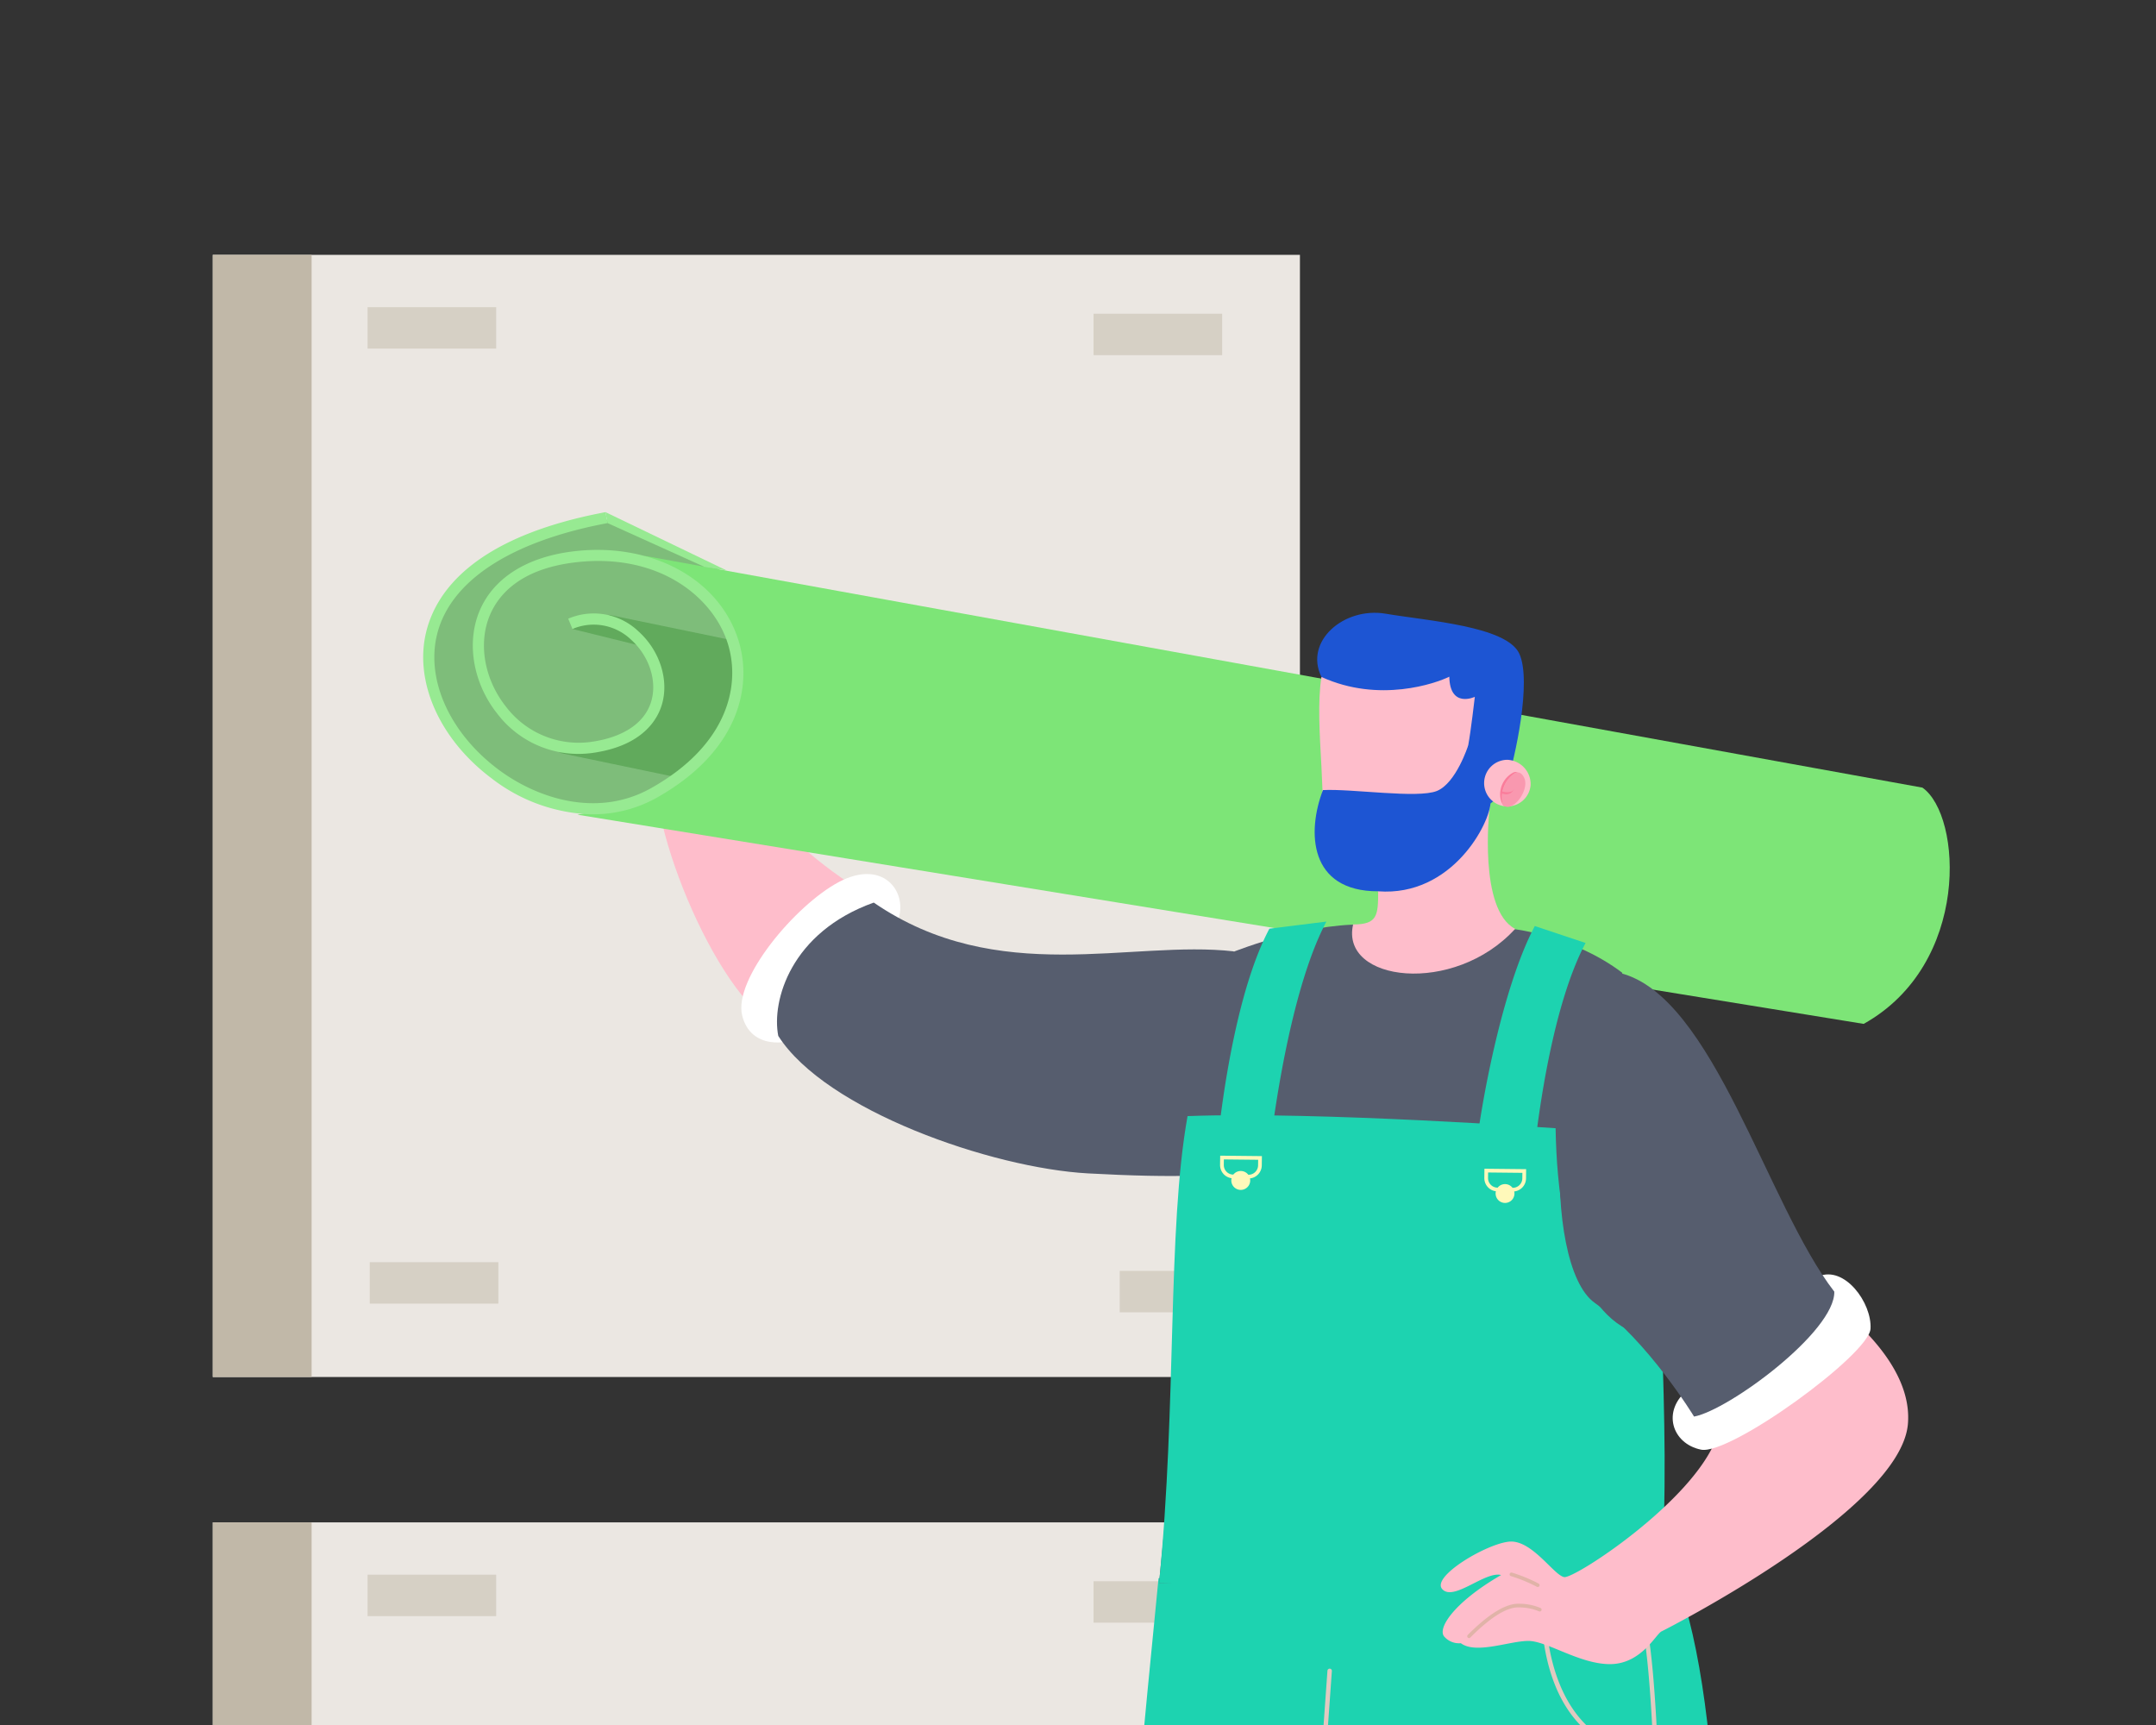 <svg id="Layer_1" data-name="Layer 1" xmlns="http://www.w3.org/2000/svg" xmlns:xlink="http://www.w3.org/1999/xlink" viewBox="0 0 500 400"><rect x="0" y="0" width="500" height="400" fill="#333333" stroke="none"/><defs><style>.cls-1{fill:none;}.cls-2{clip-path:url(#clip-path);}.cls-3{fill:#4fc978;}.cls-4{clip-path:url(#clip-path-2);}.cls-5{fill:#ebe7e2;}.cls-6{fill:#c1b8a8;}.cls-7{fill:#d6d0c5;}.cls-8{fill:#1dd3b0;}.cls-9{fill:#e0c9c0;}.cls-10{fill:#febdcb;}.cls-11{fill:#fff;}.cls-12{fill:#565d6e;}.cls-13{fill:#7ebd7a;}.cls-14{fill:#459840;opacity:0.51;isolation:isolate;}.cls-15{fill:#7de577;}.cls-16{fill:#97ea92;}.cls-17{fill:#fff9ba;}.cls-18{fill:#e0b3a8;}.cls-19{fill:#1d55d3;}.cls-20{fill:#f998af;}.cls-21{fill:#fa7d9b;}</style><clipPath id="clip-path"><rect class="cls-1" x="11.774" y="-477.593" width="476.453" height="359.396"/></clipPath><clipPath id="clip-path-2"><rect class="cls-1" x="13.5" y="44.336" width="475.5" height="356.361"/></clipPath></defs><g class="cls-2"><g id="Groupe_7180" data-name="Groupe 7180"><g id="Groupe_7179" data-name="Groupe 7179"><g id="Groupe_6944" data-name="Groupe 6944"><g id="Groupe_6943" data-name="Groupe 6943"><g id="Groupe_6941" data-name="Groupe 6941"><g id="Groupe_6940" data-name="Groupe 6940"><path id="Tracé_7525" data-name="Tracé 7525" class="cls-3" d="M110.374-62.727l34.616,59.306c14.713-2.732,32.659,2.128,44.538,10.566a55.791,55.791,0,0,1,10.26,9.407c26.956-47.4,59.455-134.335-12.487-200.6C120.531-165.437,110.374-62.727,110.374-62.727Z"/></g></g></g></g></g></g></g><g class="cls-4"><g id="Groupe_de_masques_36" data-name="Groupe de masques 36"><g id="Groupe_4042" data-name="Groupe 4042"><rect id="Rectangle_2084" data-name="Rectangle 2084" class="cls-5" x="49.347" y="59.095" width="252.121" height="260.211"/><rect id="Rectangle_2085" data-name="Rectangle 2085" class="cls-6" x="49.347" y="59.095" width="22.92" height="260.211"/><rect id="Rectangle_2086" data-name="Rectangle 2086" class="cls-7" x="85.244" y="71.229" width="29.83" height="9.606"/><rect id="Rectangle_2087" data-name="Rectangle 2087" class="cls-7" x="85.75" y="292.679" width="29.83" height="9.606"/><rect id="Rectangle_2088" data-name="Rectangle 2088" class="cls-7" x="253.605" y="72.747" width="29.83" height="9.606"/><rect id="Rectangle_2089" data-name="Rectangle 2089" class="cls-7" x="259.673" y="294.701" width="29.83" height="9.606"/><rect id="Rectangle_2090" data-name="Rectangle 2090" class="cls-5" x="49.347" y="353.013" width="252.121" height="260.21"/><rect id="Rectangle_2091" data-name="Rectangle 2091" class="cls-6" x="49.347" y="353.013" width="22.92" height="260.21"/><rect id="Rectangle_2092" data-name="Rectangle 2092" class="cls-7" x="85.244" y="365.146" width="29.83" height="9.606"/><rect id="Rectangle_2094" data-name="Rectangle 2094" class="cls-7" x="253.605" y="366.664" width="29.83" height="9.606"/><path id="Tracé_6063" data-name="Tracé 6063" class="cls-8" d="M240.328,693.391h45.088l36.232-161.03,20.13,161.03h45.491c1.208-66.022,24.558-266.237,1.476-327.429H268.678C255.017,503.359,240.328,693.391,240.328,693.391Z"/><g id="Groupe_4020" data-name="Groupe 4020"><path id="Tracé_6064" data-name="Tracé 6064" class="cls-9" d="M321.648,525.629a.513.513,0,0,1-.512-.486L315.118,418.432l-8.896-2.32a.515.515,0,0,1-.384-.535l2.013-28.18a.515.515,0,0,1,1.027.073l-1.983,27.754,8.846,2.308a.513.513,0,0,1,.384.468l6.039,107.086a.516.516,0,0,1-.485.543Z"/></g><g id="Groupe_4023" data-name="Groupe 4023"><path id="Tracé_6067" data-name="Tracé 6067" class="cls-9" d="M380.694,407.003H380.643c-5.2-.508-22.246-4.428-23.276-33.505a.515.515,0,0,1,1.028-.037c.673,19.062,9.028,31.219,22.352,32.517a.515.515,0,0,1-.05,1.027Z"/></g><g id="Groupe_4024" data-name="Groupe 4024"><path id="Tracé_6068" data-name="Tracé 6068" class="cls-9" d="M381.767,680.487h-.015a.515.515,0,0,1-.5-.527c.078-2.592,7.69-259.698-.259-302.36a.515.515,0,1,1,1.005-.223l.007.036c7.97,42.769.355,299.986.277,302.578A.514.514,0,0,1,381.767,680.487Z"/></g><g id="Groupe_4028" data-name="Groupe 4028"><path id="Tracé_6069" data-name="Tracé 6069" class="cls-10" d="M198.868,206.016c-21.9-13.755-31.879-32.326-30.514-34.47s9.114-17.323,9.194-19.4-6.949-6.901-7.431-8.093.069-4.563.069-4.563c-2.003-.744-6.054.047-6.431,3.705s2.202,7.956,2.202,7.956l-12.23,20.832c-7.266,9.196,9.147,53.298,23.985,64.509C192.396,240.699,198.868,206.016,198.868,206.016Z"/><path id="Tracé_6070" data-name="Tracé 6070" class="cls-11" d="M208.422,212.932c1.94-6.379-3.749-13.763-13.857-8.418S170.019,227.065,172.126,235.511c1.976,7.925,10.708,6.642,13.24,4.983S208.422,212.932,208.422,212.932Z"/><path id="Tracé_6071" data-name="Tracé 6071" class="cls-12" d="M286.141,220.608c-23.778-2.724-54.645,8.47-83.512-11.314-19.26,6.883-23.729,22.82-22.141,30.914,10.986,17.265,49.511,30.656,71.845,31.884C333.947,276.577,287.89,255.736,286.141,220.608Z"/><path id="Tracé_6072" data-name="Tracé 6072" class="cls-10" d="M167.815,157.915c-5.836-15.951-15.562-32.684-21.397-31.125s7.392,16.342,3.112,15.952-5.642-12.645-12.255-11.088-4.279,6.42-5.061,7.591c-3.112,3.112-.389,7.591,1.556,10.698s6.614,7.004,6.614,15.174,13.423,16.146,13.423,16.146Z"/><g id="Groupe_4025" data-name="Groupe 4025"><path id="Tracé_6073" data-name="Tracé 6073" class="cls-10" d="M154.592,166.383a.499.499,0,0,1-.355-.149,9.308,9.308,0,0,0-10.332-2.522.498.498,0,0,1-.413-.906h0a10.404,10.404,0,0,1,10.754,2.069c.633-3.163,3.307-11.59,7.095-13.812a.498.498,0,0,1,.504.858c-4.006,2.352-6.679,12.838-6.759,13.927a.497.497,0,0,1-.455.535q-.02.002-.041.002Z"/></g><g id="Groupe_4026" data-name="Groupe 4026"><path id="Tracé_6074" data-name="Tracé 6074" class="cls-10" d="M143.601,151.507a.494.494,0,0,1-.415-.224c-.033-.049-3.268-4.966-6.932-12.009a.497.497,0,0,1,.882-.458c3.64,6.992,6.848,11.871,6.879,11.914a.498.498,0,0,1-.141.688A.492.492,0,0,1,143.601,151.507Z"/></g><g id="Groupe_4027" data-name="Groupe 4027"><path id="Tracé_6075" data-name="Tracé 6075" class="cls-10" d="M143.114,155.102a.508.508,0,0,1-.206-.044.498.498,0,0,1-.247-.659c2.03-4.466,4.912-5.028,5.033-5.05a.502.502,0,0,1,.577.403.497.497,0,0,1-.401.577l-.001 0c-.021,0-2.506.527-4.304,4.483A.496.496,0,0,1,143.114,155.102Z"/></g></g><g id="Groupe_4031" data-name="Groupe 4031"><path id="Tracé_6076" data-name="Tracé 6076" class="cls-13" d="M139.559,120.027c-.379-.015-22.594,5.183-30.591,12.336s-12.23,18.366-8.329,28.387,13.454,24.566,32.354,26.446,42.068-1.76,43.691-4.478,7.607-32.59,6.666-34.397-17.177-16.742-17.177-16.742Z"/><path id="Tracé_6077" data-name="Tracé 6077" class="cls-14" d="M141.082,142.54l35.573,7.345-9.359,27.271-4.85,4.236-32.872-6.859,9.911-1.128,7.591-3.243s4.064-3.634,4.336-4.13a41.445,41.445,0,0,0,1.764-6.255c-.105-.384-1.326-4.859-1.312-5.238s-3.322-5.57-3.322-5.57Z"/><path id="Tracé_6078" data-name="Tracé 6078" class="cls-14" d="M132.765,145.853l15.374,3.796s-1.723-2.847-2.087-3.244-6.853-2.611-6.853-2.611-3.423.182-3.615.237S132.765,145.853,132.765,145.853Z"/><path id="Tracé_6079" data-name="Tracé 6079" class="cls-15" d="M133.902,188.913l298.306,48.51c24.834-13.864,22.818-48.35,13.626-54.784l-296.37-53.748s12.367,7.192,14.778,10.195,6.596,12.404,6.613,15.182-.325,10.627-2.176,13.074-6.505,8.212-7.298,9.067-10.85,8.933-14.426,9.805S133.902,188.913,133.902,188.913Z"/><g id="Groupe_4030" data-name="Groupe 4030"><g id="Groupe_4029" data-name="Groupe 4029"><path id="Tracé_6080" data-name="Tracé 6080" class="cls-16" d="M136.115,188.792a39.768,39.768,0,0,1-22.128-8.319c-11.923-8.948-17.893-22.171-15.208-33.687,2.249-9.642,11.298-22.331,41.646-28.028l.476,2.54c-22.607,4.244-36.67,13.505-39.603,26.074-2.452,10.519,3.138,22.701,14.242,31.034,8.944,6.712,22.959,11.38,35.47,4.344,17.939-10.09,20.889-24.106,17.666-33.86-3.505-10.61-16.139-20.905-35.631-18.442-12.604,1.594-17.568,7.614-19.512,12.384-2.657,6.517-1.16,14.773,3.806,21.034a21.18,21.18,0,0,0,20.348,8.074c7.169-1.143,11.908-4.449,13.344-9.31,1.408-4.768-.478-10.517-4.691-14.307a12.512,12.512,0,0,0-13.577-2.47l-.989-2.387a15.01,15.01,0,0,1,16.292,2.936c4.94,4.442,7.126,11.257,5.441,16.96-1.004,3.399-4.341,9.364-15.414,11.129a23.694,23.694,0,0,1-22.784-9.02c-5.539-6.979-7.178-16.248-4.174-23.617,3.116-7.645,10.78-12.607,21.581-13.973,17.937-2.271,33.732,6.037,38.409,20.196,3.545,10.73.452,26.064-18.853,36.922A30.294,30.294,0,0,1,136.115,188.792Z"/></g></g><path id="Tracé_6081" data-name="Tracé 6081" class="cls-16" d="M140.898,121.297,163.402,131.464l5.154.835L140.423,118.757Z"/></g><path id="Tracé_6082" data-name="Tracé 6082" class="cls-12" d="M351.106,215.441l-37.577-1.025c-14.532.659-29.404,7.064-29.404,7.064-4.436,8.494-8.013,72.049-15.324,145.573l115.41-1.874c5.949-76.319-8.029-139.636-8.029-139.636C364.891,217.003,351.106,215.441,351.106,215.441Z"/><path id="Tracé_6083" data-name="Tracé 6083" class="cls-8" d="M275.407,258.806c-4.76,26.549-2.443,66.414-6.605,108.244l116.328-.389c1.514-19.433.818-39.503.309-56.42-15.877-.252-24.176-18.473-24.679-48.621C360.756,261.62,305.993,257.664,275.407,258.806Z"/><path id="Tracé_6084" data-name="Tracé 6084" class="cls-8" d="M294.385,215.35c-7.585,14.302-10.906,39.173-11.978,49.131a3.82,3.82,0,0,0,3.865,4.23l4.626-.078a3.816,3.816,0,0,0,3.728-3.349c1.16-9.41,5.087-36.704,12.979-51.586Z"/><path id="Tracé_6085" data-name="Tracé 6085" class="cls-8" d="M355.94,214.73c-7.73,14.577-12.603,42.173-13.697,52.253a4.153,4.153,0,0,0,3.506,4.552l5.224-.116a4.154,4.154,0,0,0,4.741-3.469q.014-.093.025-.187c1.074-9.971,4.397-34.817,11.975-49.107Z"/><g id="Groupe_4033" data-name="Groupe 4033"><g id="Groupe_4032" data-name="Groupe 4032"><path id="Tracé_6086" data-name="Tracé 6086" class="cls-17" d="M282.975,267.981l-.027,2.148a3.07,3.07,0,0,0,3.038,3.102l3.532.037a3.068,3.068,0,0,0,3.102-3.034l0-.002.028-2.148Zm8.789,2.237a2.214,2.214,0,0,1-2.233,2.187l-3.532-.037a2.214,2.214,0,0,1-2.187-2.233l.014-1.285,7.952.084Z"/><path id="Tracé_6087" data-name="Tracé 6087" class="cls-17" d="M289.936,273.731a2.191,2.191,0,1,1,0-.007Z"/></g></g><g id="Groupe_4034" data-name="Groupe 4034"><path id="Tracé_6088" data-name="Tracé 6088" class="cls-17" d="M344.255,271.01l-.023,2.145a3.07,3.07,0,0,0,3.037,3.103h0l3.532.037a3.07,3.07,0,0,0,3.102-3.038l.023-2.144Zm8.789,2.238a2.214,2.214,0,0,1-2.233,2.187l-3.533-.038a2.214,2.214,0,0,1-2.186-2.233l.013-1.285,7.953.084Z"/><path id="Tracé_6089" data-name="Tracé 6089" class="cls-17" d="M351.217,276.761a2.183,2.183,0,1,1,0-.005Z"/></g><g id="Groupe_4039" data-name="Groupe 4039"><path id="Tracé_6090" data-name="Tracé 6090" class="cls-10" d="M398.089,333.404c-5.436,14.761-32.938,32.71-35.335,32.3s-7.486-8.677-12.718-8.224-18.198,8.1-15.558,11.018,9.944-4.243,13.646-3.274c-11.198,6.494-15.023,12.652-13.056,14.416a4.541,4.541,0,0,0,3.714,1.391c3.505,2.616,11.269-.513,15.642-.527s12.089,5.512,19.174,5.377,10.438-6.959,11.72-7.582,55.427-28.196,57.144-48.077S412.099,293.426,412.099,293.426Z"/><path id="Tracé_6091" data-name="Tracé 6091" class="cls-11" d="M421.746,295.971c6.041-2.556,12.4,6.153,12.049,12.146S401.197,337.522,394.481,336.15s-9.227-8.974-2.995-13.962S421.746,295.971,421.746,295.971Z"/><path id="Tracé_6092" data-name="Tracé 6092" class="cls-12" d="M375.728,225.636c-16.7,12.531-18.307,67.615-5.918,76.456s23.062,26.39,23.062,26.39c8.108-1.53,32.74-19.741,32.523-28.97C409.788,279.356,397.341,230.973,375.728,225.636Z"/><g id="Groupe_4036" data-name="Groupe 4036"><g id="Groupe_4035" data-name="Groupe 4035"><path id="Tracé_6093" data-name="Tracé 6093" class="cls-18" d="M356.539,367.987a.422.422,0,0,1-.129-.044,35.471,35.471,0,0,0-5.991-2.461.424.424,0,1,1,.231-.815h0A35.775,35.775,0,0,1,356.81,367.197a.422.422,0,0,1-.271.792Z"/></g></g><g id="Groupe_4038" data-name="Groupe 4038"><g id="Groupe_4037" data-name="Groupe 4037"><path id="Tracé_6094" data-name="Tracé 6094" class="cls-18" d="M340.611,379.838a.423.423,0,0,1-.228-.713l.002-.002c3.34-3.374,8.106-7.373,11.844-7.236a12.516,12.516,0,0,1,5.067.996.424.424,0,0,1-.399.748,12.077,12.077,0,0,0-4.699-.897c-3.432-.125-7.991,3.729-11.211,6.985A.422.422,0,0,1,340.611,379.838Z"/></g></g></g><g id="Groupe_4040" data-name="Groupe 4040"><path id="Tracé_6095" data-name="Tracé 6095" class="cls-19" d="M306.459,156.974c-4.085-8.259,5.209-16.315,14.919-14.662s28.092,2.892,30.983,9.296-.979,24.092-2.968,30.223-15.002,9.436-15.002,9.436Z"/><path id="Tracé_6096" data-name="Tracé 6096" class="cls-10" d="M342.029,161.584s-.896,7.815-1.537,11.273,1.41,8.968,5.893,5.893l-.982,9.139s-2.562,23.059,5.978,27.5c-14.176,15.544-40.652,12.299-37.577-1.025,5.636,0,5.807-2.05,5.807-7.686-13.665-2.391-12.299-13.153-13.153-28.867-.404-7.428-.921-15.056,0-20.836,13.404,6.132,26.624,1.45,29.653-.065C336.248,164.346,342.029,161.584,342.029,161.584Z"/><path id="Tracé_6097" data-name="Tracé 6097" class="cls-19" d="M319.611,206.677c17.171,1.294,26.069-15.892,26.069-20.781l1.032-3.993-6.221-9.047s-2.799,8.772-7.275,10.561-19.52-.55-26.406-.211C303.094,192.817,303.492,206.697,319.611,206.677Z"/><path id="Tracé_6098" data-name="Tracé 6098" class="cls-10" d="M354.967,182.081a5.402,5.402,0,1,1-5.377-5.894A5.654,5.654,0,0,1,354.967,182.081Z"/></g><g id="Groupe_4041" data-name="Groupe 4041"><path id="Tracé_6099" data-name="Tracé 6099" class="cls-20" d="M349.141,187c1.167.547,3.294-1.046,4.25-3.598.782-2.082.093-3.3-.527-3.919a1.292,1.292,0,0,0-.851-.367,1.256,1.256,0,0,0-.613.137,6.642,6.642,0,0,0-2.993,6.62A1.454,1.454,0,0,0,349.141,187Z"/><path id="Tracé_6100" data-name="Tracé 6100" class="cls-21" d="M349.141,187a1.454,1.454,0,0,1-.738-1.127,6.642,6.642,0,0,1,2.993-6.62,1.256,1.256,0,0,1,.613-.137,1.265,1.265,0,0,0-1.08.03,5.713,5.713,0,0,0-2.952,5.997C348.142,185.979,348.557,186.984,349.141,187Z"/><path id="Tracé_6101" data-name="Tracé 6101" class="cls-21" d="M348.162,183.463s2.186.773,2.946-.408c0,0-.803,1.804-3.044.838Z"/></g></g></g></g></svg>